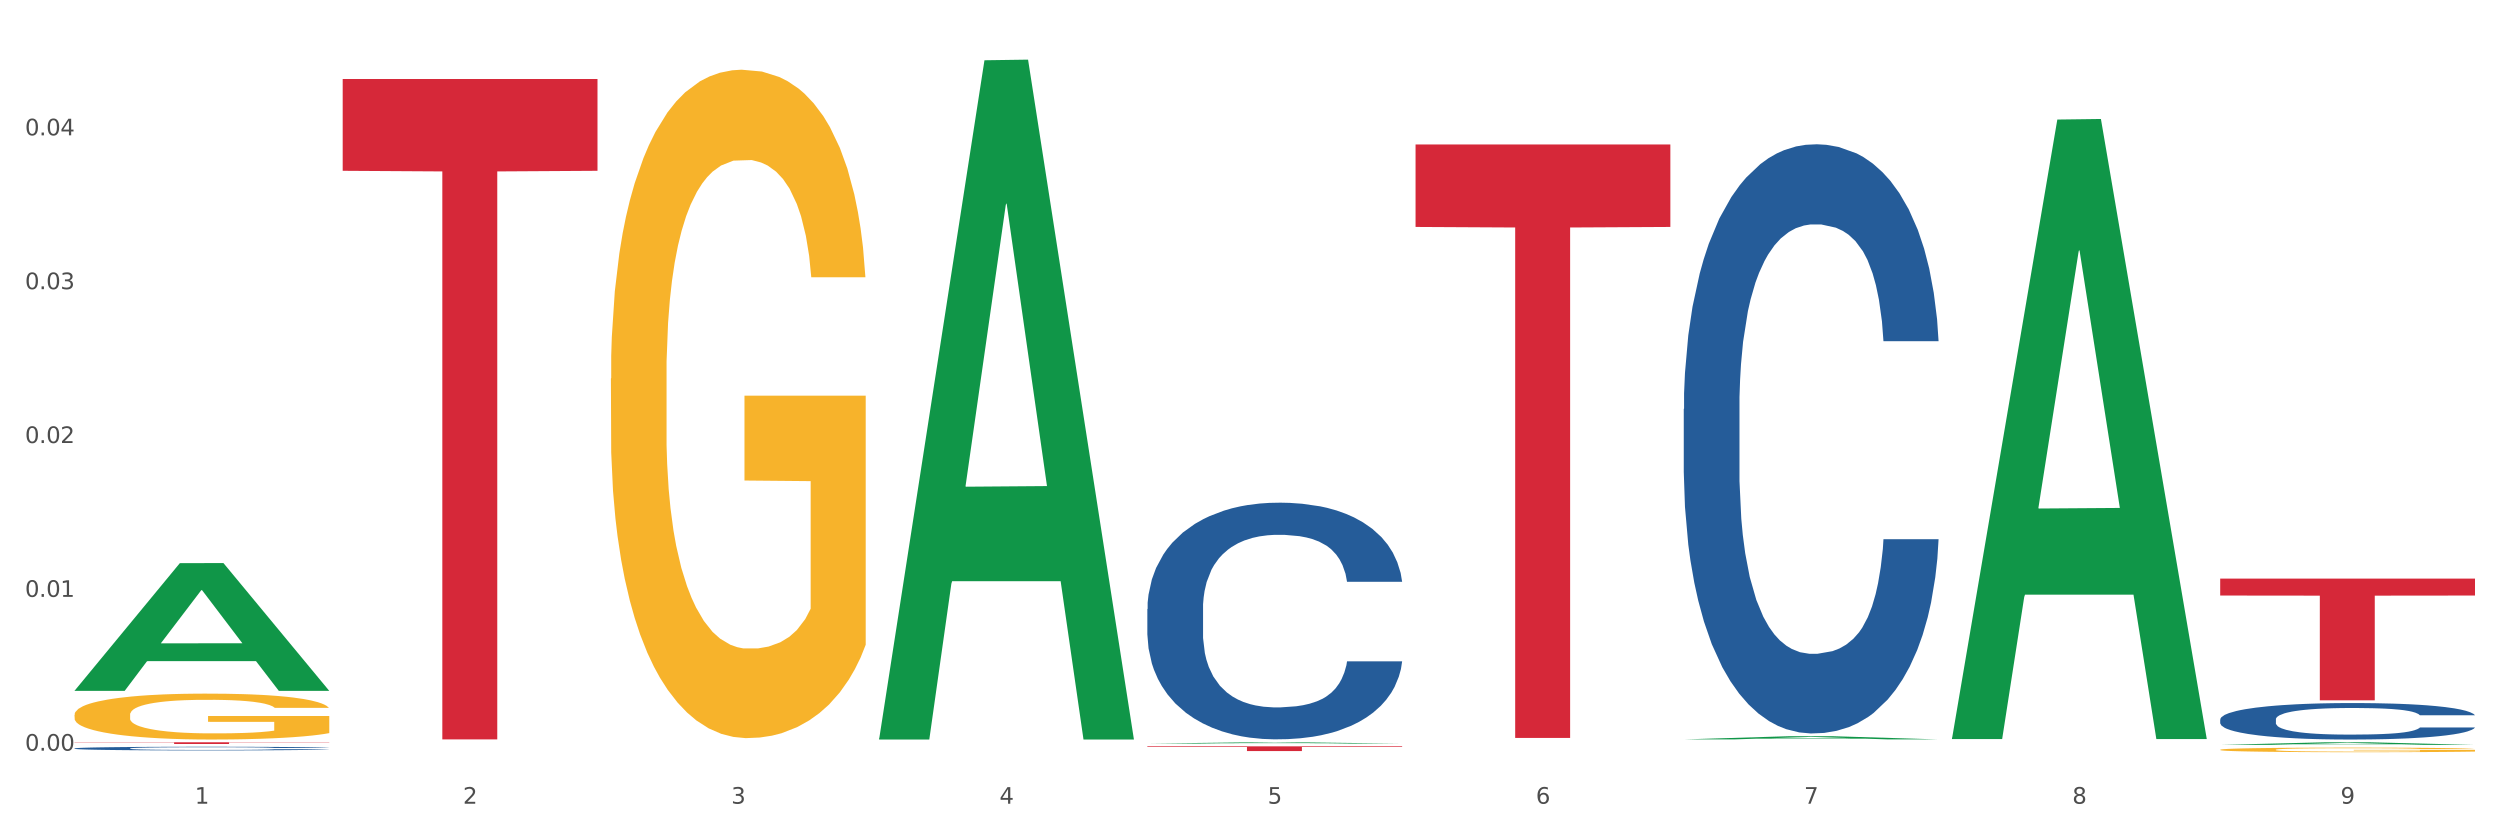 <?xml version="1.0" encoding="utf-8" standalone="no"?>
<!DOCTYPE svg PUBLIC "-//W3C//DTD SVG 1.1//EN"
  "http://www.w3.org/Graphics/SVG/1.1/DTD/svg11.dtd">
<svg xmlns:xlink="http://www.w3.org/1999/xlink" width="1080pt" height="360pt" viewBox="0 0 1080 360" xmlns="http://www.w3.org/2000/svg" version="1.1">
 <rect x="0" y="0" width="1080" height="360" fill="#333333" stroke="none"/>
 <defs>
  <style type="text/css">*{stroke-linejoin: round; stroke-linecap: butt}</style>
 </defs>
 <g id="figure_1">
  <g id="patch_1">
   <path d="M 0 360 
L 1080 360 
L 1080 0 
L 0 0 
z
" style="fill: #ffffff; stroke: #ffffff; stroke-linejoin: miter"/>
  </g>
  <g id="axes_1">
   <g id="matplotlib.axis_1">
    <g id="xtick_1">
     <g id="text_1">
      <!-- 1 -->
      <g style="fill: #4d4d4d" transform="translate(84.159 347.204) scale(0.096 -0.096)">
       <defs>
        <path id="DejaVuSans-31" d="M 794 531 
L 1825 531 
L 1825 4091 
L 703 3866 
L 703 4441 
L 1819 4666 
L 2450 4666 
L 2450 531 
L 3481 531 
L 3481 0 
L 794 0 
L 794 531 
z
" transform="scale(0.016)"/>
       </defs>
       <use xlink:href="#DejaVuSans-31"/>
      </g>
     </g>
    </g>
    <g id="xtick_2">
     <g id="text_2">
      <!-- 2 -->
      <g style="fill: #4d4d4d" transform="translate(200.027 347.204) scale(0.096 -0.096)">
       <defs>
        <path id="DejaVuSans-32" d="M 1228 531 
L 3431 531 
L 3431 0 
L 469 0 
L 469 531 
Q 828 903 1448 1529 
Q 2069 2156 2228 2338 
Q 2531 2678 2651 2914 
Q 2772 3150 2772 3378 
Q 2772 3750 2511 3984 
Q 2250 4219 1831 4219 
Q 1534 4219 1204 4116 
Q 875 4013 500 3803 
L 500 4441 
Q 881 4594 1212 4672 
Q 1544 4750 1819 4750 
Q 2544 4750 2975 4387 
Q 3406 4025 3406 3419 
Q 3406 3131 3298 2873 
Q 3191 2616 2906 2266 
Q 2828 2175 2409 1742 
Q 1991 1309 1228 531 
z
" transform="scale(0.016)"/>
       </defs>
       <use xlink:href="#DejaVuSans-32"/>
      </g>
     </g>
    </g>
    <g id="xtick_3">
     <g id="text_3">
      <!-- 3 -->
      <g style="fill: #4d4d4d" transform="translate(315.896 347.204) scale(0.096 -0.096)">
       <defs>
        <path id="DejaVuSans-33" d="M 2597 2516 
Q 3050 2419 3304 2112 
Q 3559 1806 3559 1356 
Q 3559 666 3084 287 
Q 2609 -91 1734 -91 
Q 1441 -91 1130 -33 
Q 819 25 488 141 
L 488 750 
Q 750 597 1062 519 
Q 1375 441 1716 441 
Q 2309 441 2620 675 
Q 2931 909 2931 1356 
Q 2931 1769 2642 2001 
Q 2353 2234 1838 2234 
L 1294 2234 
L 1294 2753 
L 1863 2753 
Q 2328 2753 2575 2939 
Q 2822 3125 2822 3475 
Q 2822 3834 2567 4026 
Q 2313 4219 1838 4219 
Q 1578 4219 1281 4162 
Q 984 4106 628 3988 
L 628 4550 
Q 988 4650 1302 4700 
Q 1616 4750 1894 4750 
Q 2613 4750 3031 4423 
Q 3450 4097 3450 3541 
Q 3450 3153 3228 2886 
Q 3006 2619 2597 2516 
z
" transform="scale(0.016)"/>
       </defs>
       <use xlink:href="#DejaVuSans-33"/>
      </g>
     </g>
    </g>
    <g id="xtick_4">
     <g id="text_4">
      <!-- 4 -->
      <g style="fill: #4d4d4d" transform="translate(431.765 347.204) scale(0.096 -0.096)">
       <defs>
        <path id="DejaVuSans-34" d="M 2419 4116 
L 825 1625 
L 2419 1625 
L 2419 4116 
z
M 2253 4666 
L 3047 4666 
L 3047 1625 
L 3713 1625 
L 3713 1100 
L 3047 1100 
L 3047 0 
L 2419 0 
L 2419 1100 
L 313 1100 
L 313 1709 
L 2253 4666 
z
" transform="scale(0.016)"/>
       </defs>
       <use xlink:href="#DejaVuSans-34"/>
      </g>
     </g>
    </g>
    <g id="xtick_5">
     <g id="text_5">
      <!-- 5 -->
      <g style="fill: #4d4d4d" transform="translate(547.634 347.204) scale(0.096 -0.096)">
       <defs>
        <path id="DejaVuSans-35" d="M 691 4666 
L 3169 4666 
L 3169 4134 
L 1269 4134 
L 1269 2991 
Q 1406 3038 1543 3061 
Q 1681 3084 1819 3084 
Q 2600 3084 3056 2656 
Q 3513 2228 3513 1497 
Q 3513 744 3044 326 
Q 2575 -91 1722 -91 
Q 1428 -91 1123 -41 
Q 819 9 494 109 
L 494 744 
Q 775 591 1075 516 
Q 1375 441 1709 441 
Q 2250 441 2565 725 
Q 2881 1009 2881 1497 
Q 2881 1984 2565 2268 
Q 2250 2553 1709 2553 
Q 1456 2553 1204 2497 
Q 953 2441 691 2322 
L 691 4666 
z
" transform="scale(0.016)"/>
       </defs>
       <use xlink:href="#DejaVuSans-35"/>
      </g>
     </g>
    </g>
    <g id="xtick_6">
     <g id="text_6">
      <!-- 6 -->
      <g style="fill: #4d4d4d" transform="translate(663.502 347.204) scale(0.096 -0.096)">
       <defs>
        <path id="DejaVuSans-36" d="M 2113 2584 
Q 1688 2584 1439 2293 
Q 1191 2003 1191 1497 
Q 1191 994 1439 701 
Q 1688 409 2113 409 
Q 2538 409 2786 701 
Q 3034 994 3034 1497 
Q 3034 2003 2786 2293 
Q 2538 2584 2113 2584 
z
M 3366 4563 
L 3366 3988 
Q 3128 4100 2886 4159 
Q 2644 4219 2406 4219 
Q 1781 4219 1451 3797 
Q 1122 3375 1075 2522 
Q 1259 2794 1537 2939 
Q 1816 3084 2150 3084 
Q 2853 3084 3261 2657 
Q 3669 2231 3669 1497 
Q 3669 778 3244 343 
Q 2819 -91 2113 -91 
Q 1303 -91 875 529 
Q 447 1150 447 2328 
Q 447 3434 972 4092 
Q 1497 4750 2381 4750 
Q 2619 4750 2861 4703 
Q 3103 4656 3366 4563 
z
" transform="scale(0.016)"/>
       </defs>
       <use xlink:href="#DejaVuSans-36"/>
      </g>
     </g>
    </g>
    <g id="xtick_7">
     <g id="text_7">
      <!-- 7 -->
      <g style="fill: #4d4d4d" transform="translate(779.371 347.204) scale(0.096 -0.096)">
       <defs>
        <path id="DejaVuSans-37" d="M 525 4666 
L 3525 4666 
L 3525 4397 
L 1831 0 
L 1172 0 
L 2766 4134 
L 525 4134 
L 525 4666 
z
" transform="scale(0.016)"/>
       </defs>
       <use xlink:href="#DejaVuSans-37"/>
      </g>
     </g>
    </g>
    <g id="xtick_8">
     <g id="text_8">
      <!-- 8 -->
      <g style="fill: #4d4d4d" transform="translate(895.24 347.204) scale(0.096 -0.096)">
       <defs>
        <path id="DejaVuSans-38" d="M 2034 2216 
Q 1584 2216 1326 1975 
Q 1069 1734 1069 1313 
Q 1069 891 1326 650 
Q 1584 409 2034 409 
Q 2484 409 2743 651 
Q 3003 894 3003 1313 
Q 3003 1734 2745 1975 
Q 2488 2216 2034 2216 
z
M 1403 2484 
Q 997 2584 770 2862 
Q 544 3141 544 3541 
Q 544 4100 942 4425 
Q 1341 4750 2034 4750 
Q 2731 4750 3128 4425 
Q 3525 4100 3525 3541 
Q 3525 3141 3298 2862 
Q 3072 2584 2669 2484 
Q 3125 2378 3379 2068 
Q 3634 1759 3634 1313 
Q 3634 634 3220 271 
Q 2806 -91 2034 -91 
Q 1263 -91 848 271 
Q 434 634 434 1313 
Q 434 1759 690 2068 
Q 947 2378 1403 2484 
z
M 1172 3481 
Q 1172 3119 1398 2916 
Q 1625 2713 2034 2713 
Q 2441 2713 2670 2916 
Q 2900 3119 2900 3481 
Q 2900 3844 2670 4047 
Q 2441 4250 2034 4250 
Q 1625 4250 1398 4047 
Q 1172 3844 1172 3481 
z
" transform="scale(0.016)"/>
       </defs>
       <use xlink:href="#DejaVuSans-38"/>
      </g>
     </g>
    </g>
    <g id="xtick_9">
     <g id="text_9">
      <!-- 9 -->
      <g style="fill: #4d4d4d" transform="translate(1011.108 347.204) scale(0.096 -0.096)">
       <defs>
        <path id="DejaVuSans-39" d="M 703 97 
L 703 672 
Q 941 559 1184 500 
Q 1428 441 1663 441 
Q 2288 441 2617 861 
Q 2947 1281 2994 2138 
Q 2813 1869 2534 1725 
Q 2256 1581 1919 1581 
Q 1219 1581 811 2004 
Q 403 2428 403 3163 
Q 403 3881 828 4315 
Q 1253 4750 1959 4750 
Q 2769 4750 3195 4129 
Q 3622 3509 3622 2328 
Q 3622 1225 3098 567 
Q 2575 -91 1691 -91 
Q 1453 -91 1209 -44 
Q 966 3 703 97 
z
M 1959 2075 
Q 2384 2075 2632 2365 
Q 2881 2656 2881 3163 
Q 2881 3666 2632 3958 
Q 2384 4250 1959 4250 
Q 1534 4250 1286 3958 
Q 1038 3666 1038 3163 
Q 1038 2656 1286 2365 
Q 1534 2075 1959 2075 
z
" transform="scale(0.016)"/>
       </defs>
       <use xlink:href="#DejaVuSans-39"/>
      </g>
     </g>
    </g>
    <g id="xtick_10"/>
    <g id="xtick_11"/>
    <g id="xtick_12"/>
    <g id="xtick_13"/>
    <g id="xtick_14"/>
    <g id="xtick_15"/>
    <g id="xtick_16"/>
    <g id="xtick_17"/>
   </g>
   <g id="matplotlib.axis_2">
    <g id="ytick_1">
     <g id="text_10">
      <!-- 0.00 -->
      <g style="fill: #4d4d4d" transform="translate(10.8 324.301) scale(0.096 -0.096)">
       <defs>
        <path id="DejaVuSans-30" d="M 2034 4250 
Q 1547 4250 1301 3770 
Q 1056 3291 1056 2328 
Q 1056 1369 1301 889 
Q 1547 409 2034 409 
Q 2525 409 2770 889 
Q 3016 1369 3016 2328 
Q 3016 3291 2770 3770 
Q 2525 4250 2034 4250 
z
M 2034 4750 
Q 2819 4750 3233 4129 
Q 3647 3509 3647 2328 
Q 3647 1150 3233 529 
Q 2819 -91 2034 -91 
Q 1250 -91 836 529 
Q 422 1150 422 2328 
Q 422 3509 836 4129 
Q 1250 4750 2034 4750 
z
" transform="scale(0.016)"/>
        <path id="DejaVuSans-2e" d="M 684 794 
L 1344 794 
L 1344 0 
L 684 0 
L 684 794 
z
" transform="scale(0.016)"/>
       </defs>
       <use xlink:href="#DejaVuSans-30"/>
       <use xlink:href="#DejaVuSans-2e" transform="translate(63.623 0)"/>
       <use xlink:href="#DejaVuSans-30" transform="translate(95.41 0)"/>
       <use xlink:href="#DejaVuSans-30" transform="translate(159.033 0)"/>
      </g>
     </g>
    </g>
    <g id="ytick_2">
     <g id="text_11">
      <!-- 0.01 -->
      <g style="fill: #4d4d4d" transform="translate(10.8 257.844) scale(0.096 -0.096)">
       <use xlink:href="#DejaVuSans-30"/>
       <use xlink:href="#DejaVuSans-2e" transform="translate(63.623 0)"/>
       <use xlink:href="#DejaVuSans-30" transform="translate(95.41 0)"/>
       <use xlink:href="#DejaVuSans-31" transform="translate(159.033 0)"/>
      </g>
     </g>
    </g>
    <g id="ytick_3">
     <g id="text_12">
      <!-- 0.02 -->
      <g style="fill: #4d4d4d" transform="translate(10.8 191.387) scale(0.096 -0.096)">
       <use xlink:href="#DejaVuSans-30"/>
       <use xlink:href="#DejaVuSans-2e" transform="translate(63.623 0)"/>
       <use xlink:href="#DejaVuSans-30" transform="translate(95.41 0)"/>
       <use xlink:href="#DejaVuSans-32" transform="translate(159.033 0)"/>
      </g>
     </g>
    </g>
    <g id="ytick_4">
     <g id="text_13">
      <!-- 0.03 -->
      <g style="fill: #4d4d4d" transform="translate(10.8 124.93) scale(0.096 -0.096)">
       <use xlink:href="#DejaVuSans-30"/>
       <use xlink:href="#DejaVuSans-2e" transform="translate(63.623 0)"/>
       <use xlink:href="#DejaVuSans-30" transform="translate(95.41 0)"/>
       <use xlink:href="#DejaVuSans-33" transform="translate(159.033 0)"/>
      </g>
     </g>
    </g>
    <g id="ytick_5">
     <g id="text_14">
      <!-- 0.04 -->
      <g style="fill: #4d4d4d" transform="translate(10.8 58.473) scale(0.096 -0.096)">
       <use xlink:href="#DejaVuSans-30"/>
       <use xlink:href="#DejaVuSans-2e" transform="translate(63.623 0)"/>
       <use xlink:href="#DejaVuSans-30" transform="translate(95.41 0)"/>
       <use xlink:href="#DejaVuSans-34" transform="translate(159.033 0)"/>
      </g>
     </g>
    </g>
    <g id="ytick_6"/>
    <g id="ytick_7"/>
    <g id="ytick_8"/>
    <g id="ytick_9"/>
    <g id="ytick_10"/>
   </g>
   <g id="PolyCollection_1">
    <path d="M 32.175 298.362 
L 32.288 298.31 
L 77.68 243.289 
L 96.518 243.237 
L 142.25 298.466 
L 120.462 298.466 
L 110.589 285.605 
L 63.722 285.605 
L 63.382 285.812 
L 53.85 298.466 
L 32.175 298.466 
L 32.175 298.362 
L 69.623 277.93 
L 104.689 277.878 
L 87.326 255.009 
L 87.099 254.905 
L 86.872 255.06 
L 69.51 277.878 
L 69.623 277.93 
L 32.175 298.362 
z
" clip-path="url(#p594db06c59)" style="fill: #109648"/>
    <path d="M 959.125 310.797 
L 959.255 310.783 
L 959.255 310.38 
L 959.645 309.833 
L 961.076 308.825 
L 962.898 308.063 
L 966.021 307.171 
L 967.712 306.796 
L 969.924 306.379 
L 974.478 305.703 
L 979.683 305.127 
L 983.326 304.811 
L 986.058 304.609 
L 992.173 304.249 
L 995.686 304.091 
L 999.33 303.962 
L 1002.452 303.875 
L 1007.657 303.774 
L 1011.82 303.731 
L 1016.635 303.717 
L 1020.668 303.731 
L 1026.003 303.789 
L 1033.809 303.962 
L 1036.802 304.062 
L 1040.835 304.235 
L 1044.999 304.465 
L 1048.382 304.695 
L 1052.285 305.026 
L 1056.319 305.458 
L 1060.222 306.005 
L 1062.955 306.509 
L 1065.167 307.041 
L 1067.118 307.689 
L 1068.549 308.394 
L 1069.2 308.984 
L 1045.389 308.984 
L 1044.739 308.451 
L 1043.438 307.876 
L 1042.137 307.487 
L 1040.705 307.171 
L 1038.493 306.811 
L 1036.542 306.581 
L 1033.289 306.307 
L 1030.296 306.134 
L 1027.824 306.034 
L 1024.832 305.947 
L 1018.456 305.861 
L 1013.902 305.861 
L 1011.04 305.89 
L 1007.527 305.962 
L 1004.534 306.063 
L 1001.021 306.235 
L 998.289 306.422 
L 995.556 306.667 
L 993.995 306.84 
L 991.653 307.156 
L 990.092 307.415 
L 988.01 307.861 
L 986.839 308.178 
L 984.757 308.998 
L 983.846 309.603 
L 983.456 310.02 
L 983.196 310.48 
L 983.196 312.725 
L 983.976 313.733 
L 984.627 314.164 
L 985.668 314.654 
L 987.619 315.287 
L 990.482 315.906 
L 993.474 316.352 
L 995.947 316.625 
L 998.289 316.826 
L 1000.631 316.985 
L 1003.493 317.129 
L 1005.835 317.215 
L 1009.348 317.301 
L 1013.512 317.345 
L 1016.765 317.345 
L 1023.4 317.273 
L 1026.393 317.201 
L 1029.255 317.1 
L 1032.378 316.942 
L 1034.85 316.769 
L 1036.282 316.639 
L 1038.624 316.366 
L 1040.445 316.078 
L 1042.006 315.747 
L 1043.047 315.459 
L 1044.218 315.028 
L 1045.129 314.538 
L 1045.389 314.279 
L 1069.2 314.279 
L 1068.68 314.797 
L 1067.769 315.301 
L 1065.947 315.977 
L 1064.516 316.366 
L 1062.304 316.841 
L 1059.962 317.244 
L 1056.709 317.69 
L 1053.717 318.021 
L 1050.594 318.309 
L 1047.211 318.568 
L 1041.096 318.927 
L 1038.884 319.028 
L 1034.2 319.201 
L 1030.557 319.302 
L 1025.222 319.402 
L 1019.757 319.46 
L 1014.032 319.474 
L 1008.958 319.446 
L 1003.363 319.359 
L 999.85 319.273 
L 995.947 319.143 
L 991.393 318.942 
L 987.099 318.697 
L 983.065 318.409 
L 979.292 318.078 
L 975.779 317.704 
L 971.225 317.086 
L 967.842 316.481 
L 965.37 315.92 
L 963.679 315.445 
L 961.987 314.841 
L 961.076 314.423 
L 959.645 313.416 
L 959.125 312.481 
L 959.125 310.797 
z
" clip-path="url(#p594db06c59)" style="fill: #255c99"/>
    <path d="M 727.387 176.69 
L 727.517 176.457 
L 727.517 169.949 
L 727.908 161.115 
L 729.339 144.844 
L 731.161 132.523 
L 734.283 118.111 
L 735.975 112.067 
L 738.187 105.326 
L 742.741 94.401 
L 747.945 85.103 
L 751.588 79.989 
L 754.321 76.734 
L 760.436 70.923 
L 763.949 68.366 
L 767.592 66.274 
L 770.715 64.879 
L 775.919 63.252 
L 780.083 62.555 
L 784.897 62.322 
L 788.931 62.555 
L 794.265 63.485 
L 802.072 66.274 
L 805.065 67.901 
L 809.098 70.691 
L 813.262 74.41 
L 816.645 78.129 
L 820.548 83.476 
L 824.581 90.449 
L 828.485 99.282 
L 831.217 107.418 
L 833.429 116.019 
L 835.381 126.48 
L 836.812 137.87 
L 837.463 147.4 
L 813.652 147.4 
L 813.001 138.8 
L 811.7 129.502 
L 810.399 123.225 
L 808.968 118.111 
L 806.756 112.3 
L 804.804 108.581 
L 801.551 104.164 
L 798.559 101.375 
L 796.087 99.747 
L 793.094 98.353 
L 786.719 96.958 
L 782.165 96.958 
L 779.302 97.423 
L 775.789 98.585 
L 772.797 100.212 
L 769.284 103.002 
L 766.551 106.024 
L 763.819 109.975 
L 762.257 112.765 
L 759.915 117.879 
L 758.354 122.063 
L 756.272 129.269 
L 755.101 134.383 
L 753.019 147.633 
L 752.109 157.396 
L 751.718 164.137 
L 751.458 171.576 
L 751.458 207.839 
L 752.239 224.11 
L 752.889 231.084 
L 753.93 238.987 
L 755.882 249.215 
L 758.744 259.211 
L 761.737 266.417 
L 764.209 270.834 
L 766.551 274.088 
L 768.893 276.645 
L 771.756 278.97 
L 774.098 280.364 
L 777.611 281.759 
L 781.774 282.456 
L 785.027 282.456 
L 791.663 281.294 
L 794.656 280.132 
L 797.518 278.505 
L 800.641 275.948 
L 803.113 273.158 
L 804.544 271.066 
L 806.886 266.649 
L 808.708 262 
L 810.269 256.654 
L 811.31 252.005 
L 812.481 245.031 
L 813.392 237.128 
L 813.652 232.944 
L 837.463 232.944 
L 836.942 241.312 
L 836.031 249.448 
L 834.21 260.373 
L 832.779 266.649 
L 830.567 274.32 
L 828.225 280.829 
L 824.972 288.035 
L 821.979 293.382 
L 818.856 298.031 
L 815.474 302.215 
L 809.358 308.026 
L 807.146 309.654 
L 802.462 312.443 
L 798.819 314.07 
L 793.485 315.697 
L 788.02 316.627 
L 782.295 316.86 
L 777.22 316.395 
L 771.626 315 
L 768.113 313.605 
L 764.209 311.513 
L 759.655 308.259 
L 755.362 304.307 
L 751.328 299.658 
L 747.555 294.312 
L 744.042 288.268 
L 739.488 278.272 
L 736.105 268.509 
L 733.633 259.443 
L 731.941 251.772 
L 730.25 242.009 
L 729.339 235.268 
L 727.908 218.996 
L 727.387 203.887 
L 727.387 176.69 
z
" clip-path="url(#p594db06c59)" style="fill: #255c99"/>
    <path d="M 495.65 263.094 
L 495.78 263.001 
L 495.78 260.386 
L 496.17 256.838 
L 497.602 250.301 
L 499.423 245.352 
L 502.546 239.563 
L 504.237 237.135 
L 506.449 234.427 
L 511.003 230.038 
L 516.208 226.303 
L 519.851 224.248 
L 522.583 222.941 
L 528.698 220.607 
L 532.212 219.579 
L 535.855 218.739 
L 538.977 218.179 
L 544.182 217.525 
L 548.345 217.245 
L 553.16 217.151 
L 557.193 217.245 
L 562.528 217.618 
L 570.335 218.739 
L 573.327 219.393 
L 577.361 220.513 
L 581.524 222.007 
L 584.907 223.501 
L 588.81 225.649 
L 592.844 228.45 
L 596.747 231.999 
L 599.48 235.267 
L 601.692 238.722 
L 603.643 242.924 
L 605.075 247.5 
L 605.725 251.328 
L 581.915 251.328 
L 581.264 247.873 
L 579.963 244.138 
L 578.662 241.617 
L 577.23 239.563 
L 575.019 237.228 
L 573.067 235.734 
L 569.814 233.96 
L 566.821 232.839 
L 564.349 232.186 
L 561.357 231.625 
L 554.981 231.065 
L 550.427 231.065 
L 547.565 231.252 
L 544.052 231.719 
L 541.059 232.372 
L 537.546 233.493 
L 534.814 234.707 
L 532.081 236.294 
L 530.52 237.415 
L 528.178 239.469 
L 526.617 241.15 
L 524.535 244.045 
L 523.364 246.099 
L 521.282 251.422 
L 520.371 255.344 
L 519.981 258.052 
L 519.721 261.04 
L 519.721 275.607 
L 520.501 282.144 
L 521.152 284.945 
L 522.193 288.12 
L 524.145 292.229 
L 527.007 296.244 
L 530 299.139 
L 532.472 300.913 
L 534.814 302.22 
L 537.156 303.247 
L 540.018 304.181 
L 542.36 304.742 
L 545.873 305.302 
L 550.037 305.582 
L 553.29 305.582 
L 559.925 305.115 
L 562.918 304.648 
L 565.781 303.994 
L 568.903 302.967 
L 571.375 301.847 
L 572.807 301.006 
L 575.149 299.232 
L 576.97 297.365 
L 578.532 295.217 
L 579.573 293.349 
L 580.744 290.548 
L 581.654 287.373 
L 581.915 285.692 
L 605.725 285.692 
L 605.205 289.054 
L 604.294 292.322 
L 602.472 296.711 
L 601.041 299.232 
L 598.829 302.314 
L 596.487 304.928 
L 593.234 307.823 
L 590.242 309.971 
L 587.119 311.838 
L 583.736 313.519 
L 577.621 315.854 
L 575.409 316.507 
L 570.725 317.628 
L 567.082 318.282 
L 561.747 318.935 
L 556.282 319.309 
L 550.557 319.402 
L 545.483 319.215 
L 539.888 318.655 
L 536.375 318.095 
L 532.472 317.254 
L 527.918 315.947 
L 523.624 314.36 
L 519.591 312.492 
L 515.817 310.344 
L 512.304 307.916 
L 507.75 303.901 
L 504.367 299.979 
L 501.895 296.337 
L 500.204 293.256 
L 498.512 289.334 
L 497.602 286.626 
L 496.17 280.089 
L 495.65 274.02 
L 495.65 263.094 
z
" clip-path="url(#p594db06c59)" style="fill: #255c99"/>
    <path d="M 32.175 323.309 
L 32.305 323.307 
L 32.305 323.267 
L 32.695 323.212 
L 34.127 323.11 
L 35.948 323.033 
L 39.071 322.944 
L 40.762 322.906 
L 42.974 322.864 
L 47.528 322.796 
L 52.733 322.738 
L 56.376 322.706 
L 59.108 322.686 
L 65.224 322.65 
L 68.737 322.634 
L 72.38 322.621 
L 75.503 322.612 
L 80.707 322.602 
L 84.871 322.598 
L 89.685 322.596 
L 93.718 322.598 
L 99.053 322.604 
L 106.86 322.621 
L 109.852 322.631 
L 113.886 322.648 
L 118.049 322.672 
L 121.432 322.695 
L 125.336 322.728 
L 129.369 322.771 
L 133.273 322.826 
L 136.005 322.877 
L 138.217 322.931 
L 140.168 322.996 
L 141.6 323.067 
L 142.25 323.126 
L 118.44 323.126 
L 117.789 323.073 
L 116.488 323.015 
L 115.187 322.976 
L 113.756 322.944 
L 111.544 322.908 
L 109.592 322.884 
L 106.339 322.857 
L 103.347 322.84 
L 100.874 322.829 
L 97.882 322.821 
L 91.506 322.812 
L 86.952 322.812 
L 84.09 322.815 
L 80.577 322.822 
L 77.584 322.832 
L 74.071 322.85 
L 71.339 322.868 
L 68.607 322.893 
L 67.045 322.91 
L 64.703 322.942 
L 63.142 322.968 
L 61.06 323.013 
L 59.889 323.045 
L 57.807 323.128 
L 56.896 323.188 
L 56.506 323.23 
L 56.246 323.277 
L 56.246 323.503 
L 57.027 323.604 
L 57.677 323.647 
L 58.718 323.697 
L 60.67 323.76 
L 63.532 323.822 
L 66.525 323.867 
L 68.997 323.895 
L 71.339 323.915 
L 73.681 323.931 
L 76.543 323.945 
L 78.885 323.954 
L 82.398 323.963 
L 86.562 323.967 
L 89.815 323.967 
L 96.451 323.96 
L 99.443 323.953 
L 102.306 323.943 
L 105.428 323.927 
L 107.901 323.909 
L 109.332 323.896 
L 111.674 323.869 
L 113.495 323.84 
L 115.057 323.807 
L 116.098 323.778 
L 117.269 323.734 
L 118.179 323.685 
L 118.44 323.659 
L 142.25 323.659 
L 141.73 323.711 
L 140.819 323.762 
L 138.997 323.83 
L 137.566 323.869 
L 135.354 323.917 
L 133.012 323.957 
L 129.759 324.002 
L 126.767 324.035 
L 123.644 324.064 
L 120.261 324.09 
L 114.146 324.126 
L 111.934 324.137 
L 107.25 324.154 
L 103.607 324.164 
L 98.272 324.174 
L 92.807 324.18 
L 87.083 324.181 
L 82.008 324.179 
L 76.413 324.17 
L 72.9 324.161 
L 68.997 324.148 
L 64.443 324.128 
L 60.149 324.103 
L 56.116 324.074 
L 52.342 324.041 
L 48.829 324.003 
L 44.275 323.941 
L 40.893 323.88 
L 38.42 323.824 
L 36.729 323.776 
L 35.037 323.715 
L 34.127 323.673 
L 32.695 323.572 
L 32.175 323.478 
L 32.175 323.309 
z
" clip-path="url(#p594db06c59)" style="fill: #255c99"/>
    <path d="M 32.175 308.808 
L 32.305 308.79 
L 32.305 308.138 
L 32.565 307.577 
L 33.864 306.219 
L 35.814 305.096 
L 37.243 304.498 
L 38.673 304.009 
L 40.362 303.52 
L 42.442 303.013 
L 46.211 302.271 
L 48.55 301.891 
L 51.409 301.492 
L 56.607 300.913 
L 60.376 300.587 
L 64.275 300.315 
L 70.643 299.989 
L 74.802 299.844 
L 79.22 299.736 
L 84.548 299.663 
L 88.577 299.645 
L 97.414 299.699 
L 104.952 299.862 
L 108.591 299.989 
L 113.269 300.206 
L 115.739 300.351 
L 119.767 300.641 
L 123.926 301.021 
L 126.785 301.347 
L 131.074 301.963 
L 134.323 302.579 
L 137.312 303.339 
L 138.871 303.864 
L 140.041 304.353 
L 141.081 304.915 
L 142.12 305.802 
L 118.728 305.802 
L 117.818 305.168 
L 116.388 304.571 
L 114.309 303.991 
L 112.49 303.629 
L 109.371 303.176 
L 106.512 302.887 
L 103.522 302.669 
L 99.884 302.488 
L 97.025 302.398 
L 92.996 302.325 
L 85.068 302.343 
L 79.74 302.488 
L 76.101 302.669 
L 73.762 302.832 
L 71.683 303.013 
L 69.343 303.267 
L 66.614 303.647 
L 64.665 303.991 
L 62.715 304.426 
L 61.156 304.86 
L 59.726 305.367 
L 58.557 305.911 
L 57.647 306.472 
L 56.867 307.16 
L 56.217 308.301 
L 56.217 310.782 
L 56.477 311.343 
L 57.127 312.086 
L 57.907 312.647 
L 59.206 313.317 
L 60.376 313.77 
L 62.585 314.422 
L 65.055 314.965 
L 67.004 315.309 
L 68.953 315.599 
L 72.332 315.997 
L 76.101 316.323 
L 79.35 316.523 
L 83.769 316.704 
L 86.758 316.776 
L 89.357 316.812 
L 95.725 316.812 
L 100.274 316.758 
L 105.342 316.631 
L 109.241 316.468 
L 112.49 316.269 
L 116.129 315.943 
L 118.468 315.635 
L 118.468 311.85 
L 89.877 311.832 
L 89.877 309.315 
L 142.25 309.315 
L 142.25 316.704 
L 140.041 317.084 
L 137.572 317.428 
L 134.973 317.736 
L 131.074 318.116 
L 126.395 318.478 
L 122.237 318.732 
L 117.818 318.949 
L 112.62 319.148 
L 105.862 319.329 
L 101.703 319.402 
L 96.505 319.456 
L 90.397 319.474 
L 85.068 319.438 
L 79.87 319.348 
L 74.412 319.185 
L 69.083 318.949 
L 65.055 318.714 
L 61.026 318.424 
L 56.737 318.044 
L 53.358 317.682 
L 50.759 317.356 
L 47.9 316.939 
L 44.781 316.396 
L 42.442 315.907 
L 40.362 315.4 
L 38.153 314.748 
L 36.594 314.187 
L 35.034 313.48 
L 34.124 312.955 
L 33.085 312.14 
L 32.305 310.999 
L 32.175 308.808 
z
" clip-path="url(#p594db06c59)" style="fill: #f7b32b"/>
    <path d="M 32.175 320.654 
L 142.25 320.654 
L 142.25 320.76 
L 98.951 320.761 
L 98.951 321.417 
L 75.214 321.417 
L 75.214 320.761 
L 32.175 320.76 
L 32.175 320.655 
L 32.175 320.654 
z
" clip-path="url(#p594db06c59)" style="fill: #d62839"/>
    <path d="M 148.044 34.14 
L 258.119 34.14 
L 258.119 73.786 
L 214.819 74.054 
L 214.819 319.432 
L 191.083 319.432 
L 191.083 74.054 
L 148.044 73.786 
L 148.044 34.408 
L 148.044 34.14 
z
" clip-path="url(#p594db06c59)" style="fill: #d62839"/>
    <path d="M 495.65 322.422 
L 605.725 322.422 
L 605.725 322.706 
L 562.425 322.708 
L 562.425 324.466 
L 538.689 324.466 
L 538.689 322.708 
L 495.65 322.706 
L 495.65 322.424 
L 495.65 322.422 
z
" clip-path="url(#p594db06c59)" style="fill: #d62839"/>
    <path d="M 959.125 323.885 
L 959.255 323.884 
L 959.255 323.819 
L 959.515 323.763 
L 960.814 323.627 
L 962.764 323.515 
L 964.193 323.455 
L 965.623 323.407 
L 967.312 323.358 
L 969.391 323.307 
L 973.16 323.233 
L 975.5 323.195 
L 978.359 323.156 
L 983.557 323.098 
L 987.326 323.065 
L 991.225 323.038 
L 997.593 323.006 
L 1001.751 322.991 
L 1006.17 322.98 
L 1011.498 322.973 
L 1015.527 322.971 
L 1024.364 322.977 
L 1031.902 322.993 
L 1035.541 323.006 
L 1040.219 323.027 
L 1042.688 323.042 
L 1046.717 323.071 
L 1050.876 323.109 
L 1053.735 323.141 
L 1058.024 323.203 
L 1061.273 323.264 
L 1064.262 323.34 
L 1065.821 323.392 
L 1066.991 323.441 
L 1068.03 323.497 
L 1069.07 323.586 
L 1045.677 323.586 
L 1044.768 323.522 
L 1043.338 323.463 
L 1041.259 323.405 
L 1039.439 323.369 
L 1036.32 323.324 
L 1033.461 323.295 
L 1030.472 323.273 
L 1026.833 323.255 
L 1023.974 323.246 
L 1019.946 323.239 
L 1012.018 323.24 
L 1006.69 323.255 
L 1003.051 323.273 
L 1000.712 323.289 
L 998.632 323.307 
L 996.293 323.333 
L 993.564 323.371 
L 991.614 323.405 
L 989.665 323.448 
L 988.106 323.492 
L 986.676 323.542 
L 985.506 323.596 
L 984.597 323.652 
L 983.817 323.721 
L 983.167 323.835 
L 983.167 324.082 
L 983.427 324.138 
L 984.077 324.212 
L 984.857 324.268 
L 986.156 324.335 
L 987.326 324.38 
L 989.535 324.445 
L 992.004 324.5 
L 993.954 324.534 
L 995.903 324.563 
L 999.282 324.603 
L 1003.051 324.635 
L 1006.3 324.655 
L 1010.718 324.673 
L 1013.708 324.68 
L 1016.307 324.684 
L 1022.675 324.684 
L 1027.223 324.679 
L 1032.292 324.666 
L 1036.19 324.65 
L 1039.439 324.63 
L 1043.078 324.597 
L 1045.418 324.567 
L 1045.418 324.189 
L 1016.827 324.187 
L 1016.827 323.936 
L 1069.2 323.936 
L 1069.2 324.673 
L 1066.991 324.711 
L 1064.521 324.745 
L 1061.922 324.776 
L 1058.024 324.814 
L 1053.345 324.85 
L 1049.186 324.875 
L 1044.768 324.897 
L 1039.569 324.917 
L 1032.811 324.935 
L 1028.653 324.942 
L 1023.454 324.948 
L 1017.346 324.95 
L 1012.018 324.946 
L 1006.82 324.937 
L 1001.361 324.921 
L 996.033 324.897 
L 992.004 324.874 
L 987.976 324.845 
L 983.687 324.807 
L 980.308 324.771 
L 977.709 324.738 
L 974.85 324.697 
L 971.731 324.642 
L 969.391 324.594 
L 967.312 324.543 
L 965.103 324.478 
L 963.543 324.422 
L 961.984 324.352 
L 961.074 324.299 
L 960.034 324.218 
L 959.255 324.104 
L 959.125 323.885 
z
" clip-path="url(#p594db06c59)" style="fill: #f7b32b"/>
    <path d="M 263.912 163.548 
L 264.042 163.284 
L 264.042 153.79 
L 264.302 145.615 
L 265.602 125.836 
L 267.551 109.486 
L 268.981 100.783 
L 270.41 93.663 
L 272.1 86.543 
L 274.179 79.159 
L 277.948 68.346 
L 280.287 62.808 
L 283.146 57.006 
L 288.345 48.568 
L 292.114 43.821 
L 296.012 39.865 
L 302.38 35.118 
L 306.539 33.008 
L 310.958 31.426 
L 316.286 30.371 
L 320.315 30.107 
L 329.152 30.899 
L 336.689 33.272 
L 340.328 35.118 
L 345.007 38.283 
L 347.476 40.392 
L 351.505 44.612 
L 355.663 50.15 
L 358.523 54.897 
L 362.811 63.863 
L 366.06 72.829 
L 369.049 83.905 
L 370.609 91.553 
L 371.778 98.674 
L 372.818 106.849 
L 373.858 119.771 
L 350.465 119.771 
L 349.555 110.541 
L 348.126 101.838 
L 346.047 93.399 
L 344.227 88.125 
L 341.108 81.532 
L 338.249 77.313 
L 335.26 74.148 
L 331.621 71.511 
L 328.762 70.192 
L 324.733 69.137 
L 316.806 69.401 
L 311.477 71.511 
L 307.839 74.148 
L 305.499 76.521 
L 303.42 79.159 
L 301.081 82.851 
L 298.352 88.389 
L 296.402 93.399 
L 294.453 99.728 
L 292.893 106.058 
L 291.464 113.442 
L 290.294 121.353 
L 289.384 129.528 
L 288.605 139.549 
L 287.955 156.164 
L 287.955 192.293 
L 288.215 200.468 
L 288.865 211.28 
L 289.644 219.455 
L 290.944 229.213 
L 292.114 235.806 
L 294.323 245.299 
L 296.792 253.211 
L 298.741 258.222 
L 300.691 262.441 
L 304.07 268.243 
L 307.839 272.99 
L 311.088 275.89 
L 315.506 278.528 
L 318.495 279.582 
L 321.094 280.11 
L 327.462 280.11 
L 332.011 279.319 
L 337.079 277.473 
L 340.978 275.099 
L 344.227 272.198 
L 347.866 267.452 
L 350.205 262.968 
L 350.205 207.852 
L 321.614 207.588 
L 321.614 170.932 
L 373.988 170.932 
L 373.988 278.528 
L 371.778 284.066 
L 369.309 289.076 
L 366.71 293.559 
L 362.811 299.097 
L 358.133 304.372 
L 353.974 308.064 
L 349.555 311.228 
L 344.357 314.129 
L 337.599 316.766 
L 333.44 317.821 
L 328.242 318.612 
L 322.134 318.876 
L 316.806 318.349 
L 311.607 317.03 
L 306.149 314.657 
L 300.821 311.228 
L 296.792 307.8 
L 292.763 303.581 
L 288.475 298.043 
L 285.096 292.768 
L 282.497 288.021 
L 279.637 281.956 
L 276.518 274.044 
L 274.179 266.924 
L 272.1 259.54 
L 269.891 250.046 
L 268.331 241.871 
L 266.772 231.586 
L 265.862 223.938 
L 264.822 212.071 
L 264.042 195.457 
L 263.912 163.548 
z
" clip-path="url(#p594db06c59)" style="fill: #f7b32b"/>
    <path d="M 959.125 249.967 
L 1069.2 249.967 
L 1069.2 257.272 
L 1025.9 257.322 
L 1025.9 302.537 
L 1002.164 302.537 
L 1002.164 257.322 
L 959.125 257.272 
L 959.125 250.016 
L 959.125 249.967 
z
" clip-path="url(#p594db06c59)" style="fill: #d62839"/>
    <path d="M 611.519 62.409 
L 721.594 62.409 
L 721.594 98.039 
L 678.294 98.279 
L 678.294 318.8 
L 654.557 318.8 
L 654.557 98.279 
L 611.519 98.039 
L 611.519 62.649 
L 611.519 62.409 
z
" clip-path="url(#p594db06c59)" style="fill: #d62839"/>
    <path d="M 379.781 318.917 
L 379.895 318.641 
L 425.286 26.035 
L 444.124 25.759 
L 489.856 319.469 
L 468.068 319.469 
L 458.196 251.074 
L 411.328 251.074 
L 410.988 252.178 
L 401.456 319.469 
L 379.781 319.469 
L 379.781 318.917 
L 417.229 210.258 
L 452.295 209.983 
L 434.932 88.362 
L 434.705 87.811 
L 434.478 88.638 
L 417.116 209.983 
L 417.229 210.258 
L 379.781 318.917 
z
" clip-path="url(#p594db06c59)" style="fill: #109648"/>
    <path d="M 495.65 321.241 
L 495.763 321.24 
L 541.155 320.654 
L 559.993 320.654 
L 605.725 321.242 
L 583.937 321.242 
L 574.064 321.105 
L 527.197 321.105 
L 526.857 321.107 
L 517.324 321.242 
L 495.65 321.242 
L 495.65 321.241 
L 533.098 321.023 
L 568.163 321.023 
L 550.801 320.779 
L 550.574 320.778 
L 550.347 320.78 
L 532.985 321.023 
L 533.098 321.023 
L 495.65 321.241 
z
" clip-path="url(#p594db06c59)" style="fill: #109648"/>
    <path d="M 727.387 319.426 
L 727.501 319.425 
L 772.893 318.04 
L 791.73 318.039 
L 837.463 319.429 
L 815.674 319.429 
L 805.802 319.105 
L 758.935 319.105 
L 758.594 319.11 
L 749.062 319.429 
L 727.387 319.429 
L 727.387 319.426 
L 764.836 318.912 
L 799.901 318.911 
L 782.538 318.335 
L 782.311 318.333 
L 782.084 318.337 
L 764.722 318.911 
L 764.836 318.912 
L 727.387 319.426 
z
" clip-path="url(#p594db06c59)" style="fill: #109648"/>
    <path d="M 843.256 318.786 
L 843.369 318.534 
L 888.761 51.646 
L 907.599 51.395 
L 953.331 319.289 
L 931.543 319.289 
L 921.67 256.906 
L 874.803 256.906 
L 874.463 257.912 
L 864.931 319.289 
L 843.256 319.289 
L 843.256 318.786 
L 880.704 219.677 
L 915.77 219.426 
L 898.407 108.495 
L 898.18 107.992 
L 897.953 108.747 
L 880.591 219.426 
L 880.704 219.677 
L 843.256 318.786 
z
" clip-path="url(#p594db06c59)" style="fill: #109648"/>
    <path d="M 959.125 321.79 
L 959.238 321.789 
L 1004.63 320.655 
L 1023.468 320.654 
L 1069.2 321.792 
L 1047.412 321.792 
L 1037.539 321.527 
L 990.672 321.527 
L 990.332 321.531 
L 980.799 321.792 
L 959.125 321.792 
L 959.125 321.79 
L 996.573 321.369 
L 1031.638 321.368 
L 1014.276 320.896 
L 1014.049 320.894 
L 1013.822 320.897 
L 996.46 321.368 
L 996.573 321.369 
L 959.125 321.79 
z
" clip-path="url(#p594db06c59)" style="fill: #109648"/>
   </g>
  </g>
 </g>
 <defs>
  <clipPath id="p594db06c59">
   <rect x="32.175" y="10.8" width="1037.025" height="329.109"/>
  </clipPath>
 </defs>
</svg>
